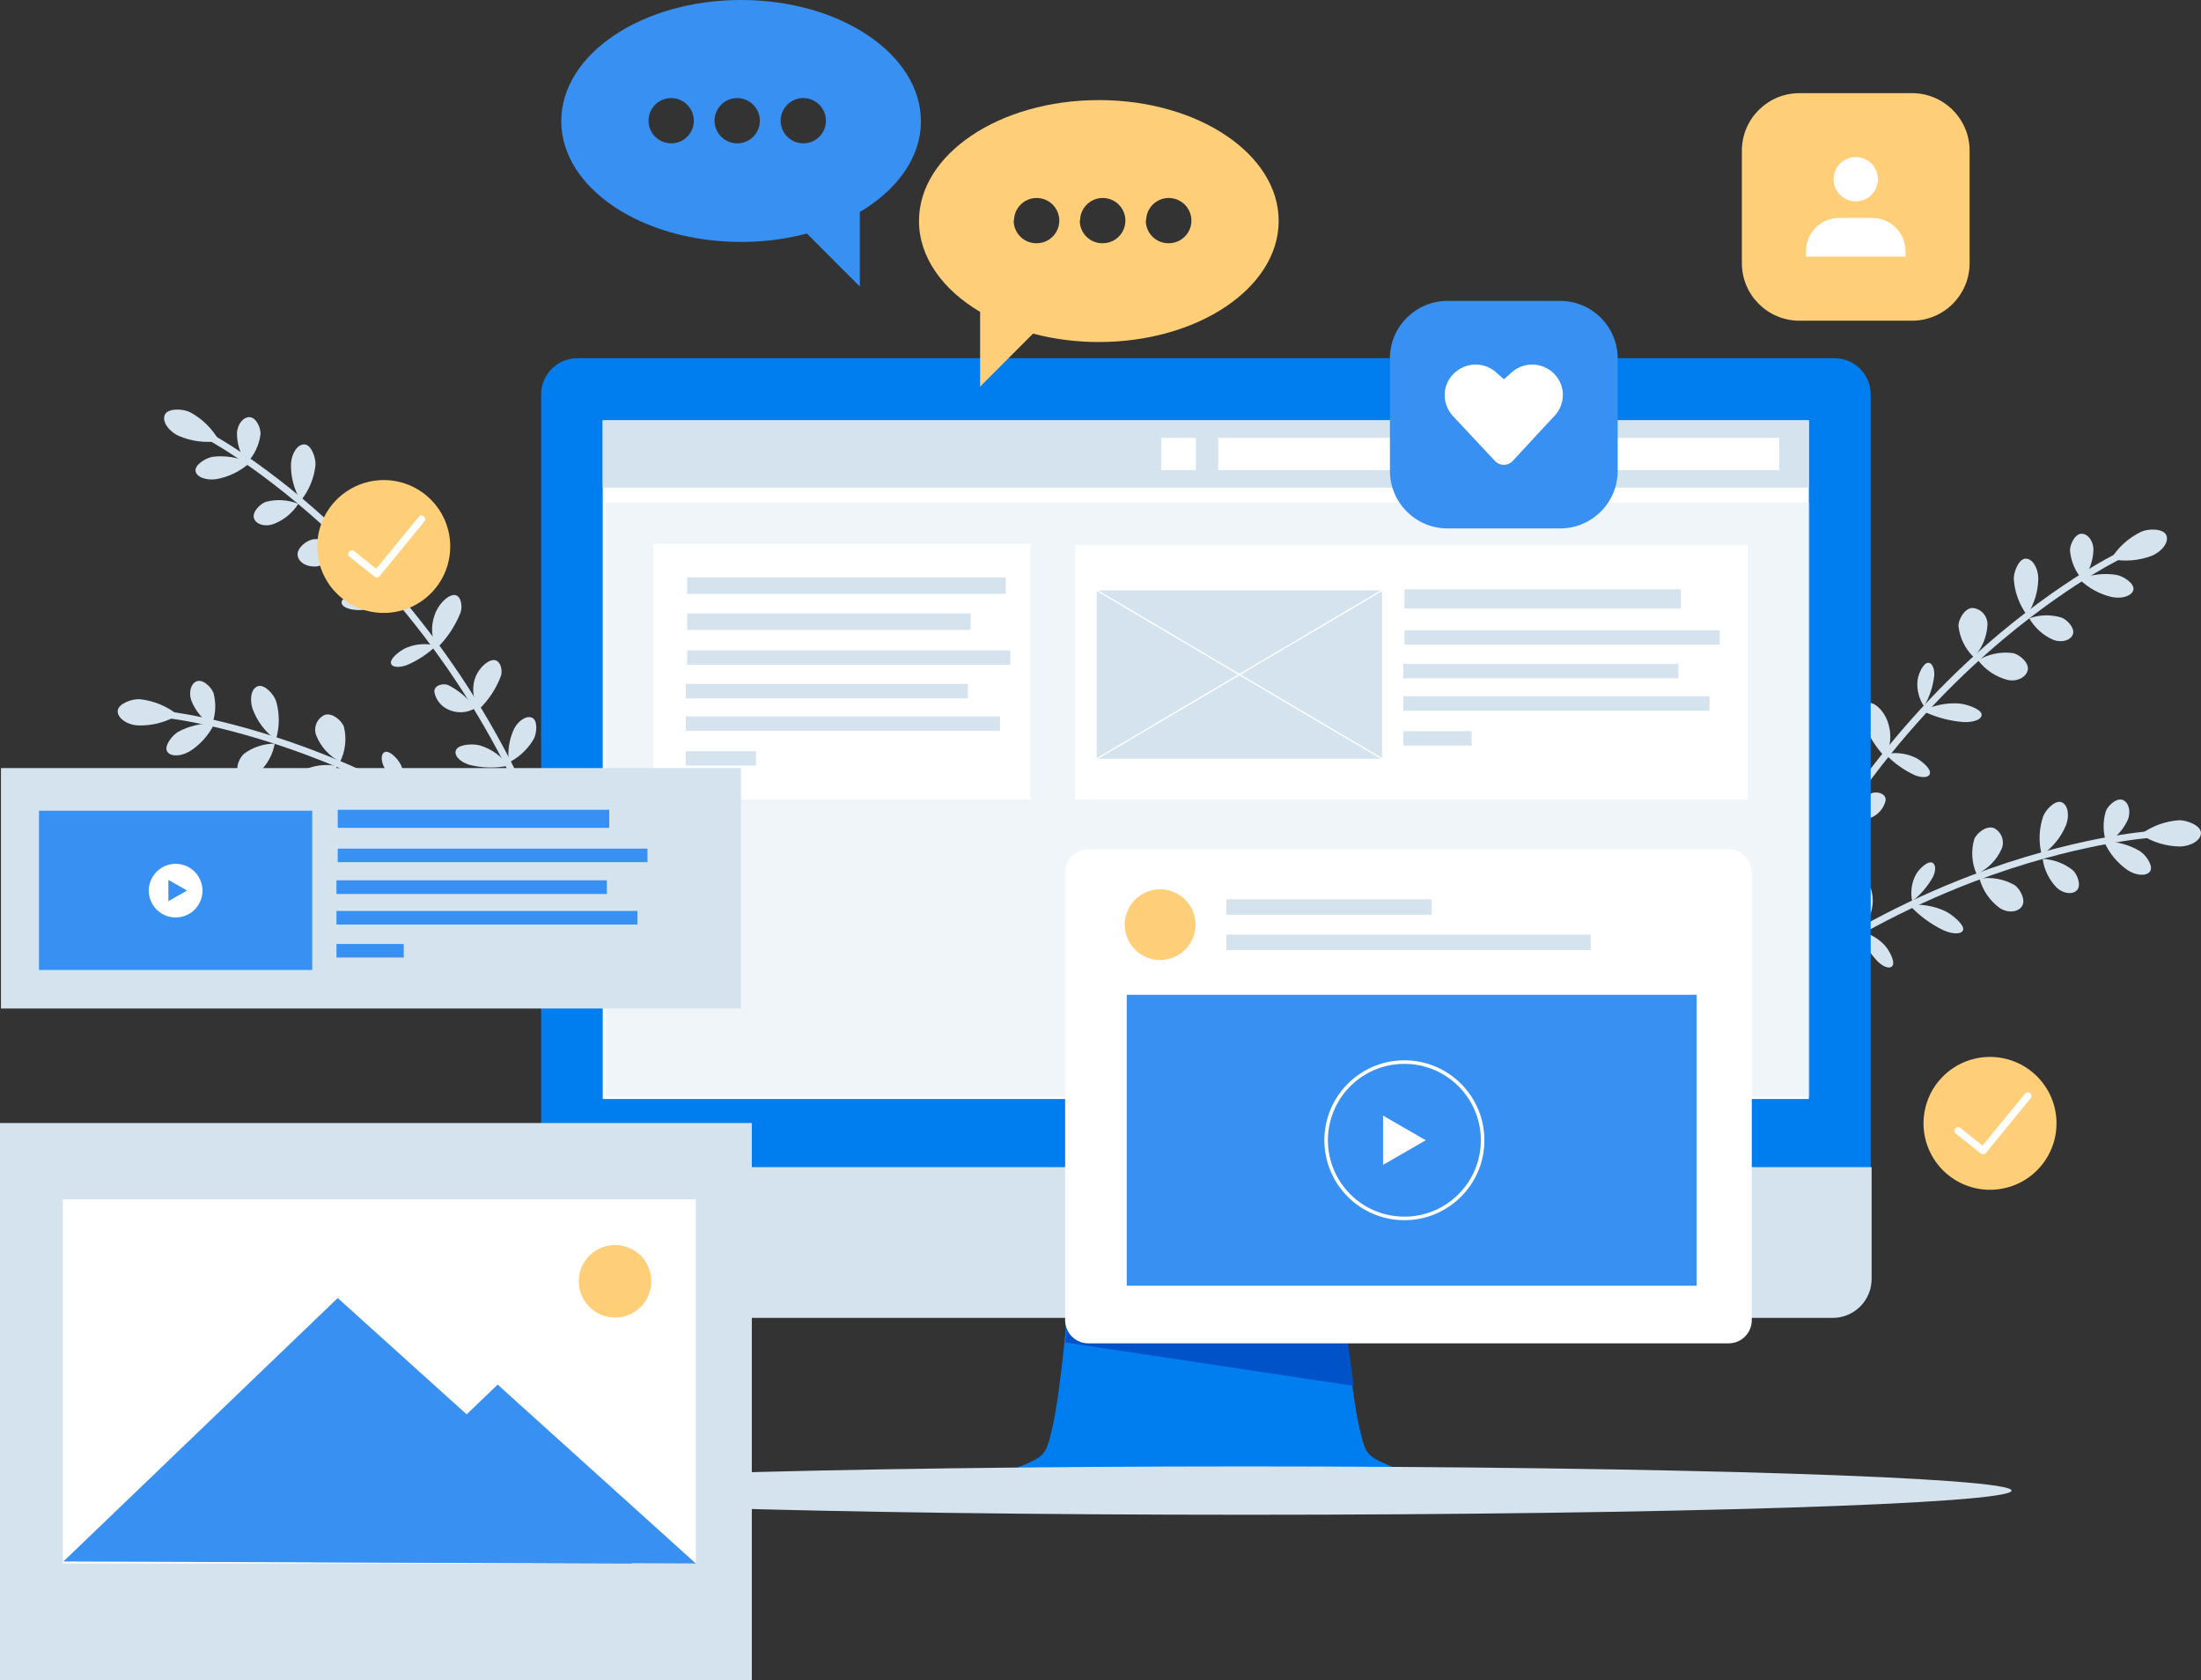 <svg width="579" height="442" viewBox="0 0 579 442" fill="none" xmlns="http://www.w3.org/2000/svg">
<rect x="0" y="0" width="579" height="442" fill="#333333" stroke="none"/>
<g clip-path="url(#clip0_607_301)">
<path d="M317.206 333.939C322.257 333.939 326.351 329.849 326.351 324.803C326.351 319.757 322.257 315.667 317.206 315.667C312.155 315.667 308.061 319.757 308.061 324.803C308.061 329.849 312.155 333.939 317.206 333.939Z" fill="white"/>
<path d="M150.969 242.72C140.64 205.584 120.973 171.704 93.839 144.304C73.544 123.823 56.049 114.401 55.89 114.29L55.047 115.878C55.222 115.974 72.542 125.412 92.678 145.639C119.557 172.817 139.032 206.412 149.251 243.229L150.969 242.72Z" fill="#D5E3EF"/>
<path d="M57.671 115.99C55.883 112.765 53.198 110.127 49.941 108.395C48.096 107.489 44.231 107.33 43.388 109.046C42.545 110.762 44.231 113.304 46.919 114.607C50.294 116.097 54.029 116.577 57.671 115.99Z" fill="#D5E3EF"/>
<path d="M65.72 121.726C62.7 120.311 59.347 119.761 56.034 120.137C54.189 120.407 51.262 122.202 51.437 123.839C51.612 125.475 54.221 126.429 56.908 126.032C60.189 125.443 63.241 123.952 65.72 121.726Z" fill="#D5E3EF"/>
<path d="M78.474 132.53C75.774 131.444 72.796 131.254 69.981 131.99C68.486 132.467 66.307 134.627 66.8 136.28C67.293 137.932 69.678 138.632 71.873 137.869C74.594 136.851 76.911 134.977 78.474 132.53Z" fill="#D5E3EF"/>
<path d="M64.892 121.837C66.895 119.752 68.172 117.077 68.534 114.21C68.629 112.621 67.436 109.841 65.719 109.729C64.001 109.618 62.538 111.509 62.331 113.781C62.297 116.671 63.194 119.496 64.892 121.837Z" fill="#D5E3EF"/>
<path d="M133.871 200.551C136.619 199.155 138.901 196.991 140.44 194.322C141.235 192.733 141.474 189.556 140.042 188.825C138.611 188.094 136.464 189.413 135.271 191.621C133.949 194.4 133.463 197.502 133.871 200.551Z" fill="#D5E3EF"/>
<path d="M79.112 131.704C81.281 129.023 82.629 125.773 82.992 122.345C83.12 120.439 81.911 117.022 80.129 116.895C78.348 116.768 76.742 119.12 76.551 121.9C76.436 125.347 77.326 128.753 79.112 131.704Z" fill="#D5E3EF"/>
<path d="M92.629 143.366C95.002 141.266 96.557 138.396 97.019 135.263C97.13 133.579 95.619 130.576 93.52 130.496C92.409 130.542 91.359 131.016 90.59 131.819C89.822 132.622 89.395 133.691 89.4 134.802C89.442 137.946 90.585 140.976 92.629 143.366Z" fill="#D5E3EF"/>
<path d="M91.484 144.113C88.797 142.36 85.599 141.56 82.402 141.841C80.7 142.111 77.996 144.145 78.299 146.115C78.601 148.085 81.002 149.293 83.484 148.959C86.618 148.285 89.436 146.578 91.484 144.113Z" fill="#D5E3EF"/>
<path d="M133.744 201.409C131.931 198.906 129.36 197.051 126.412 196.118C124.646 195.562 120.877 195.721 120.05 197.103C119.223 198.485 120.75 200.281 123.342 201.139C126.743 202.019 130.301 202.111 133.744 201.409Z" fill="#D5E3EF"/>
<path d="M114.754 169.837C112.266 169.174 109.631 169.319 107.231 170.251C105.641 170.807 102.937 172.841 102.841 174.159C102.746 175.478 104.639 175.748 106.881 175.001C109.807 173.79 112.479 172.038 114.754 169.837Z" fill="#D5E3EF"/>
<path d="M105.146 156.824C106.544 154.941 107.257 152.637 107.166 150.294C107.166 148.832 106.101 145.94 104.908 145.527C103.715 145.114 102.761 146.608 102.808 148.705C103.019 151.544 103.815 154.308 105.146 156.824Z" fill="#D5E3EF"/>
<path d="M125.043 186.267C123.177 183.714 120.736 181.635 117.918 180.197C116.518 179.657 114.18 180.197 114.26 181.993C114.458 183.059 114.926 184.056 115.619 184.891C116.312 185.725 117.208 186.368 118.22 186.759C119.316 187.218 120.505 187.412 121.691 187.327C122.876 187.241 124.024 186.878 125.043 186.267Z" fill="#D5E3EF"/>
<path d="M114.817 170.6C117.596 167.913 119.765 164.662 121.179 161.067C121.751 159.239 121.179 156.3 119.318 156.507C117.457 156.713 115.135 159.224 114.292 161.877C113.303 164.739 113.492 167.877 114.817 170.6Z" fill="#D5E3EF"/>
<path d="M126.047 186.521C128.623 184.044 130.598 181.011 131.82 177.655C132.282 176.066 131.534 173.349 129.625 173.635C127.717 173.921 125.586 176.304 124.854 178.719C124.474 180.028 124.384 181.404 124.59 182.751C124.796 184.099 125.293 185.385 126.047 186.521Z" fill="#D5E3EF"/>
<path d="M140.789 216.09C138.998 214.233 136.656 213.002 134.109 212.579C132.519 212.277 129.099 212.579 128.32 213.723C127.54 214.867 128.988 216.106 131.326 216.551C134.481 217 137.693 216.843 140.789 216.09Z" fill="#D5E3EF"/>
<path d="M105.416 158.048C102.6 156.46 99.409 155.653 96.176 155.712C94.172 155.712 90.339 156.824 89.909 158.159C89.48 159.494 91.675 160.479 94.601 160.479C98.327 160.352 101.996 159.527 105.416 158.048Z" fill="#D5E3EF"/>
<path d="M180.758 270.717C157.287 240.146 126.381 216.08 90.976 200.805C64.446 189.413 44.677 187.188 44.486 187.172L44.295 188.936C44.486 188.936 64.033 191.176 90.339 202.458C125.459 217.632 156.116 241.516 179.407 271.845L180.758 270.717Z" fill="#D5E3EF"/>
<path d="M46.809 188.078C43.942 185.751 40.462 184.305 36.789 183.915C34.737 183.772 31.095 185.075 30.967 186.966C30.84 188.857 33.401 190.668 36.312 190.811C40.002 190.933 43.648 189.984 46.809 188.078Z" fill="#D5E3EF"/>
<path d="M56.399 190.334C53.08 190.162 49.777 190.91 46.856 192.495C45.266 193.433 43.135 196.213 43.962 197.643C44.789 199.073 47.524 199.01 49.878 197.643C52.69 195.86 54.948 193.329 56.399 190.334Z" fill="#D5E3EF"/>
<path d="M72.271 195.609C69.362 195.598 66.527 196.529 64.192 198.263C62.983 199.28 61.774 202.092 62.871 203.427C63.969 204.761 66.418 204.523 68.2 203.061C70.327 201.082 71.755 198.468 72.271 195.609Z" fill="#D5E3EF"/>
<path d="M55.666 190.747C56.743 188.069 56.921 185.114 56.175 182.326C55.682 180.833 53.519 178.688 51.897 179.148C50.274 179.609 49.559 182.008 50.306 184.185C51.337 186.893 53.218 189.195 55.666 190.747Z" fill="#D5E3EF"/>
<path d="M149.108 237.985C151.136 235.666 152.441 232.805 152.862 229.755C153.037 228.055 152.051 224.988 150.46 224.813C148.87 224.639 147.359 226.688 147.104 229.167C146.903 232.238 147.599 235.302 149.108 237.985Z" fill="#D5E3EF"/>
<path d="M72.558 194.593C73.564 191.298 73.597 187.784 72.653 184.471C72.049 182.644 69.647 179.943 67.882 180.483C66.116 181.023 65.576 183.804 66.45 186.473C67.653 189.715 69.776 192.536 72.558 194.593Z" fill="#D5E3EF"/>
<path d="M89.464 200.36C90.873 197.525 91.234 194.283 90.482 191.208C89.973 189.619 87.444 187.379 85.44 188.03C84.427 188.487 83.631 189.318 83.219 190.349C82.806 191.381 82.81 192.531 83.23 193.56C84.438 196.492 86.647 198.901 89.464 200.36Z" fill="#D5E3EF"/>
<path d="M88.67 201.488C85.527 200.871 82.268 201.324 79.413 202.775C77.918 203.649 76.232 206.557 77.187 208.257C78.141 209.957 80.908 210.243 83.071 208.972C85.724 207.174 87.695 204.539 88.67 201.488Z" fill="#D5E3EF"/>
<path d="M149.314 238.828C146.688 237.206 143.609 236.476 140.534 236.746C138.689 236.746 135.19 238.335 134.968 239.924C134.745 241.513 136.813 242.657 139.516 242.434C143.016 242.001 146.369 240.766 149.314 238.828Z" fill="#D5E3EF"/>
<path d="M119.891 216.646C117.331 216.955 114.937 218.068 113.051 219.824C111.843 220.921 110.045 223.828 110.459 225.084C110.872 226.339 112.733 225.957 114.515 224.369C116.779 222.157 118.603 219.536 119.891 216.646Z" fill="#D5E3EF"/>
<path d="M106.117 208.146C106.698 205.878 106.49 203.48 105.528 201.345C104.956 199.995 102.92 197.707 101.631 197.738C100.343 197.77 100.041 199.534 100.9 201.488C102.154 204.047 103.931 206.315 106.117 208.146Z" fill="#D5E3EF"/>
<path d="M135.572 228.039C132.891 226.363 129.849 225.349 126.697 225.083C125.202 225.083 123.214 226.434 123.977 228.102C124.558 229.025 125.366 229.782 126.324 230.303C127.282 230.823 128.358 231.088 129.449 231.074C130.636 231.08 131.808 230.81 132.871 230.283C133.934 229.756 134.859 228.987 135.572 228.039Z" fill="#D5E3EF"/>
<path d="M120.224 217.33C121.799 213.806 122.596 209.986 122.562 206.128C122.419 204.221 120.813 201.679 119.127 202.585C117.441 203.49 116.264 206.684 116.471 209.465C116.631 212.479 117.981 215.307 120.224 217.33Z" fill="#D5E3EF"/>
<path d="M136.607 227.896C138.068 224.637 138.764 221.089 138.642 217.52C138.452 215.804 136.766 213.643 135.096 214.613C134.176 215.399 133.469 216.402 133.038 217.532C132.608 218.662 132.467 219.882 132.63 221.079C132.761 222.435 133.184 223.747 133.87 224.923C134.556 226.1 135.49 227.114 136.607 227.896Z" fill="#D5E3EF"/>
<path d="M161.339 249.791C158.982 248.743 156.351 248.476 153.832 249.028C152.241 249.346 149.188 250.951 148.885 252.206C148.583 253.461 150.476 254.16 152.734 253.7C155.822 252.945 158.74 251.619 161.339 249.791Z" fill="#D5E3EF"/>
<path d="M106.802 209.194C103.596 208.773 100.335 209.211 97.354 210.466C95.494 211.212 92.36 213.643 92.472 215.073C92.583 216.503 95.001 216.662 97.704 215.534C101.108 214.01 104.195 211.859 106.802 209.194Z" fill="#D5E3EF"/>
<path d="M456.74 269.668C468.618 233.007 489.68 199.988 517.926 173.746C539.175 154.123 556.988 145.448 557.179 145.368L557.943 146.957C557.768 147.053 540.082 155.664 519.087 175.097C491.081 201.122 470.199 233.868 458.426 270.224L456.74 269.668Z" fill="#D5E3EF"/>
<path d="M555.303 147.037C557.233 143.907 560.028 141.402 563.351 139.823C565.243 138.997 569.108 138.997 569.872 140.761C570.635 142.524 568.854 144.971 566.118 146.163C562.672 147.489 558.917 147.792 555.303 147.037Z" fill="#D5E3EF"/>
<path d="M547.031 152.375C550.104 151.088 553.476 150.686 556.765 151.216C558.61 151.565 561.536 153.472 561.218 155.092C560.9 156.713 558.324 157.571 555.652 157.063C552.397 156.333 549.412 154.709 547.031 152.375Z" fill="#D5E3EF"/>
<path d="M533.83 162.64C536.566 161.663 539.546 161.596 542.323 162.449C543.818 163.005 545.902 165.261 545.297 166.866C544.693 168.471 542.323 169.107 540.176 168.312C537.502 167.157 535.276 165.166 533.83 162.64Z" fill="#D5E3EF"/>
<path d="M547.843 152.534C545.933 150.367 544.773 147.643 544.535 144.765C544.535 143.176 545.823 140.443 547.525 140.395C549.227 140.347 550.706 142.302 550.706 144.59C550.63 147.476 549.626 150.262 547.843 152.534Z" fill="#D5E3EF"/>
<path d="M475.555 228.261C472.846 226.76 470.635 224.502 469.193 221.763C468.461 220.174 468.366 216.996 469.813 216.297C471.26 215.598 473.36 217.028 474.441 219.268C475.673 222.096 476.06 225.219 475.555 228.261Z" fill="#D5E3EF"/>
<path d="M533.225 161.798C531.171 159.021 529.961 155.71 529.742 152.264C529.742 150.342 531.062 146.989 532.844 146.941C534.625 146.894 536.136 149.293 536.2 152.089C536.169 155.545 535.136 158.917 533.225 161.798Z" fill="#D5E3EF"/>
<path d="M519.229 172.872C516.944 170.671 515.513 167.733 515.189 164.578C515.189 162.989 516.78 159.97 518.895 159.907C520.002 160.004 521.028 160.524 521.76 161.359C522.492 162.194 522.873 163.279 522.824 164.388C522.666 167.551 521.393 170.557 519.229 172.872Z" fill="#D5E3EF"/>
<path d="M520.344 173.667C523.099 172.029 526.325 171.363 529.505 171.776C531.207 172.11 533.815 174.27 533.433 176.209C533.052 178.147 530.586 179.387 528.121 178.846C525.022 178.038 522.283 176.214 520.344 173.667Z" fill="#D5E3EF"/>
<path d="M475.682 229.119C477.602 226.697 480.25 224.954 483.236 224.146C485.034 223.669 488.787 223.987 489.598 225.401C490.41 226.815 488.755 228.579 486.147 229.294C482.691 230.037 479.111 229.978 475.682 229.119Z" fill="#D5E3EF"/>
<path d="M495.992 198.374C498.51 197.82 501.14 198.081 503.499 199.121C505.09 199.741 507.682 201.886 507.714 203.188C507.746 204.491 505.869 204.777 503.658 203.872C500.779 202.538 498.178 200.672 495.992 198.374Z" fill="#D5E3EF"/>
<path d="M506.14 185.79C504.835 183.844 504.225 181.515 504.406 179.18C504.502 177.718 505.663 174.874 506.872 174.413C508.08 173.953 508.955 175.573 508.828 177.703C508.504 180.556 507.589 183.31 506.14 185.79Z" fill="#D5E3EF"/>
<path d="M485.098 214.358C487.063 211.887 489.586 209.916 492.462 208.607C493.877 208.114 496.199 208.734 496.04 210.545C495.796 211.605 495.287 212.587 494.562 213.398C493.836 214.209 492.916 214.824 491.889 215.185C490.771 215.588 489.574 215.723 488.395 215.58C487.215 215.436 486.086 215.018 485.098 214.358Z" fill="#D5E3EF"/>
<path d="M495.914 199.137C493.253 196.343 491.224 193.01 489.965 189.365C489.456 187.522 490.124 184.598 492.017 184.884C493.91 185.17 496.073 187.776 496.789 190.477C497.22 191.907 497.364 193.408 497.214 194.894C497.064 196.38 496.622 197.822 495.914 199.137Z" fill="#D5E3EF"/>
<path d="M484.016 214.501C481.553 211.919 479.71 208.811 478.625 205.413C478.227 203.729 479.086 201.123 480.979 201.488C482.871 201.854 484.907 204.317 485.48 206.763C485.812 208.082 485.853 209.457 485.601 210.793C485.348 212.13 484.807 213.395 484.016 214.501Z" fill="#D5E3EF"/>
<path d="M468.031 243.467C469.906 241.705 472.298 240.591 474.854 240.289C476.445 240.051 479.864 240.544 480.596 241.672C481.328 242.8 479.817 244.023 477.415 244.373C474.258 244.665 471.074 244.358 468.031 243.467Z" fill="#D5E3EF"/>
<path d="M505.773 186.998C508.653 185.518 511.877 184.838 515.11 185.027C517.098 185.123 520.883 186.378 521.249 187.744C521.615 189.111 519.388 190.064 516.477 189.921C512.757 189.63 509.125 188.638 505.773 186.998Z" fill="#D5E3EF"/>
<path d="M425.789 296.377C450.545 266.808 482.459 244.055 518.498 230.279C545.537 220.031 565.322 218.633 565.529 218.617L565.64 220.38C565.45 220.38 545.823 221.795 519.071 231.963C483.356 245.637 451.733 268.204 427.205 297.521L425.789 296.377Z" fill="#D5E3EF"/>
<path d="M563.111 219.475C566.075 217.279 569.609 215.982 573.29 215.741C575.358 215.741 578.953 217.139 579 219.046C579.048 220.952 576.471 222.573 573.497 222.652C569.8 222.62 566.192 221.516 563.111 219.475Z" fill="#D5E3EF"/>
<path d="M553.488 221.334C556.82 221.29 560.097 222.176 562.952 223.892C564.542 224.893 566.514 227.769 565.624 229.151C564.733 230.533 562.013 230.359 559.723 228.897C556.985 227 554.827 224.382 553.488 221.334Z" fill="#D5E3EF"/>
<path d="M537.346 225.926C540.249 226.043 543.037 227.09 545.298 228.913C546.475 229.977 547.557 232.853 546.396 234.124C545.235 235.395 542.801 235.078 541.099 233.536C539.063 231.467 537.747 228.799 537.346 225.926Z" fill="#D5E3EF"/>
<path d="M554.142 221.779C553.182 219.051 553.126 216.087 553.983 213.326C554.539 211.864 556.798 209.798 558.388 210.402C559.979 211.006 560.599 213.357 559.804 215.502C558.642 218.149 556.656 220.35 554.142 221.779Z" fill="#D5E3EF"/>
<path d="M458.792 265.012C456.87 262.609 455.688 259.7 455.389 256.639C455.293 254.923 456.406 251.872 458.013 251.872C459.619 251.872 461.035 253.874 461.194 256.353C461.244 259.41 460.41 262.417 458.792 265.012Z" fill="#D5E3EF"/>
<path d="M537.107 224.909C536.245 221.566 536.366 218.047 537.457 214.772C538.125 212.976 540.638 210.37 542.308 211.006C543.978 211.641 544.487 214.422 543.501 217.028C542.173 220.215 539.953 222.951 537.107 224.909Z" fill="#D5E3EF"/>
<path d="M519.977 229.945C518.691 227.054 518.466 223.802 519.341 220.762C519.929 219.173 522.522 217.06 524.526 217.806C525.516 218.306 526.275 219.169 526.642 220.214C527.01 221.26 526.958 222.407 526.498 223.415C525.165 226.293 522.855 228.606 519.977 229.945Z" fill="#D5E3EF"/>
<path d="M520.725 231.105C523.889 230.619 527.126 231.206 529.918 232.774C531.365 233.727 533.003 236.698 531.906 238.367C530.808 240.035 528.104 240.194 526.005 238.812C523.431 236.906 521.572 234.192 520.725 231.105Z" fill="#D5E3EF"/>
<path d="M458.553 265.855C461.234 264.316 464.342 263.686 467.412 264.059C469.257 264.282 472.629 265.982 472.835 267.602C473.042 269.223 470.879 270.24 468.191 269.922C464.709 269.32 461.412 267.929 458.553 265.855Z" fill="#D5E3EF"/>
<path d="M488.898 244.929C491.438 245.351 493.778 246.57 495.578 248.409C496.755 249.553 498.41 252.54 497.964 253.779C497.519 255.018 495.642 254.558 493.94 252.889C491.77 250.579 490.059 247.878 488.898 244.929Z" fill="#D5E3EF"/>
<path d="M503.022 237.048C502.534 234.754 502.837 232.363 503.881 230.263C504.517 228.944 506.649 226.736 507.921 226.831C509.193 226.927 509.432 228.69 508.51 230.613C507.14 233.11 505.272 235.3 503.022 237.048Z" fill="#D5E3EF"/>
<path d="M472.74 255.654C475.49 254.096 478.569 253.208 481.726 253.064C483.222 253.064 485.146 254.573 484.319 256.242C483.702 257.139 482.865 257.863 481.887 258.345C480.91 258.826 479.825 259.048 478.736 258.991C477.545 258.943 476.382 258.616 475.34 258.037C474.298 257.457 473.408 256.641 472.74 255.654Z" fill="#D5E3EF"/>
<path d="M488.518 245.596C487.102 242.011 486.473 238.164 486.673 234.315C486.896 232.408 488.614 229.93 490.252 230.915C491.89 231.9 492.924 235.125 492.606 237.89C492.466 239.38 492.033 240.828 491.332 242.151C490.63 243.473 489.674 244.644 488.518 245.596Z" fill="#D5E3EF"/>
<path d="M471.705 255.463C470.392 252.143 469.848 248.569 470.115 245.008C470.385 243.308 472.167 241.211 473.773 242.259C475.379 243.308 476.366 246.359 475.968 248.838C475.783 250.185 475.306 251.477 474.57 252.621C473.833 253.765 472.856 254.735 471.705 255.463Z" fill="#D5E3EF"/>
<path d="M446.084 276.31C448.482 275.349 451.126 275.187 453.623 275.849C455.213 276.23 458.172 277.962 458.394 279.281C458.617 280.6 456.804 281.172 454.498 280.616C451.445 279.726 448.59 278.265 446.084 276.31Z" fill="#D5E3EF"/>
<path d="M502.275 238.049C505.494 237.737 508.738 238.285 511.675 239.638C513.488 240.48 516.526 243.054 516.447 244.404C516.367 245.755 513.838 245.882 511.182 244.659C507.827 243.029 504.806 240.787 502.275 238.049Z" fill="#D5E3EF"/>
<path d="M377.692 390.504C377.692 390.504 375.147 389.249 372.221 388.152C369.294 387.056 365.35 385.515 363.155 384.45C359.274 382.607 358.94 381.384 357.493 375.044C355.903 368.132 354.439 353.546 353.835 347.19H280.593C279.989 353.546 278.51 368.132 276.935 375.044C275.488 381.399 275.154 382.607 271.289 384.45C269.094 385.499 265.404 386.945 262.303 388.12C259.328 389.233 256.911 390.091 256.911 390.091C256.911 390.091 254.557 391.41 258.342 391.584H376.038C379.648 391.648 377.692 390.504 377.692 390.504Z" fill="#007EEF"/>
<path d="M356.094 364.525C355.776 361.506 354.011 349.129 353.836 347.19H280.578C280.403 349.129 280.578 350.082 280.244 353.117L356.094 364.525Z" fill="#0052C9"/>
<path d="M492.111 307.134V103.755C492.111 101.227 491.106 98.802 489.316 97.014C487.526 95.226 485.099 94.222 482.568 94.222H151.891C149.36 94.222 146.932 95.226 145.143 97.014C143.353 98.802 142.348 101.227 142.348 103.755V307.134H492.111Z" fill="#007EEF"/>
<path d="M475.84 110.572H158.555V289.068H475.84V110.572Z" fill="white"/>
<path d="M142.063 306.991V336.402C142.06 337.747 142.324 339.079 142.838 340.322C143.351 341.566 144.106 342.696 145.057 343.647C146.008 344.599 147.138 345.354 148.382 345.87C149.626 346.385 150.959 346.65 152.305 346.65H482.108C483.455 346.65 484.788 346.385 486.032 345.87C487.275 345.354 488.405 344.599 489.356 343.647C490.308 342.696 491.062 341.566 491.576 340.322C492.09 339.079 492.353 337.747 492.351 336.402V306.991H142.063Z" fill="#D5E3EF"/>
<path d="M475.84 110.572H158.555V128.272H475.84V110.572Z" fill="#D5E3EF"/>
<path d="M476.048 132.165H159.383V288.528H476.048V132.165Z" fill="#D5E3EF" fill-opacity="0.34"/>
<path d="M468.048 115.163H320.467V123.664H468.048V115.163Z" fill="white"/>
<path d="M314.598 115.163H305.5V123.664H314.598V115.163Z" fill="white"/>
<path d="M459.746 143.398H282.82V210.291H459.746V143.398Z" fill="white"/>
<path d="M442.156 155.013H369.486V160.05H442.156V155.013Z" fill="#D5E3EF"/>
<path d="M452.382 165.802H369.486V169.567H452.382V165.802Z" fill="#D5E3EF"/>
<path d="M441.502 174.62H369.135V178.417H441.502V174.62Z" fill="#D5E3EF"/>
<path d="M449.709 183.152H369.135V186.934H449.709V183.152Z" fill="#D5E3EF"/>
<path d="M387.139 192.336H369.135V196.102H387.139V192.336Z" fill="#D5E3EF"/>
<path d="M363.552 155.283H288.529V199.582H363.552V155.283Z" fill="#D5E3EF"/>
<path d="M288.529 155.283L363.552 199.582" stroke="white" stroke-width="0.339" stroke-miterlimit="10"/>
<path d="M363.552 155.283L288.529 199.582" stroke="white" stroke-width="0.339" stroke-miterlimit="10"/>
<path d="M271.067 143.001H171.932V210.259H271.067V143.001Z" fill="white"/>
<path d="M255.304 161.337H180.758V165.69H255.304V161.337Z" fill="#D5E3EF"/>
<path d="M264.592 151.867H180.758V156.221H264.592V151.867Z" fill="#D5E3EF"/>
<path d="M265.785 171.077H180.758V174.842H265.785V171.077Z" fill="#D5E3EF"/>
<path d="M254.636 179.895H180.408V183.693H254.636V179.895Z" fill="#D5E3EF"/>
<path d="M263.066 188.428H180.408V192.209H263.066V188.428Z" fill="#D5E3EF"/>
<path d="M198.874 197.611H180.408V201.377H198.874V197.611Z" fill="#D5E3EF"/>
<path d="M529.17 392.077C529.17 395.556 439.101 398.432 327.974 398.432C216.846 398.432 126.777 395.604 126.777 392.077C126.777 388.549 216.846 385.721 327.974 385.721C439.101 385.721 529.17 388.597 529.17 392.077Z" fill="#D5E3EF"/>
<path d="M197.777 295.392H0V442H197.777V295.392Z" fill="#D5E3EF"/>
<path d="M183.049 315.46H16.525V411.239H183.049V315.46Z" fill="white"/>
<path d="M183.048 411.255L82.291 410.889L130.912 364.192L183.048 411.255Z" fill="#3891F2"/>
<path d="M166.237 411.255L16.684 410.715L88.844 341.423L166.237 411.255Z" fill="#3891F2"/>
<path d="M152.256 336.942C152.272 335.06 152.845 333.225 153.903 331.667C154.961 330.11 156.457 328.901 158.202 328.191C159.947 327.482 161.863 327.304 163.709 327.681C165.555 328.058 167.248 328.972 168.575 330.308C169.901 331.645 170.802 333.344 171.164 335.191C171.526 337.038 171.332 338.95 170.608 340.688C169.883 342.425 168.66 343.909 167.092 344.954C165.525 345.998 163.683 346.555 161.799 346.555C160.539 346.555 159.292 346.306 158.129 345.822C156.966 345.338 155.91 344.628 155.023 343.735C154.136 342.841 153.435 341.781 152.96 340.615C152.485 339.449 152.246 338.201 152.256 336.942Z" fill="#FFCE78"/>
<path d="M194.913 202.029H0.254V265.267H194.913V202.029Z" fill="#D5E3EF"/>
<path d="M160.272 212.992H88.844V217.759H160.272V212.992Z" fill="#3891F2"/>
<path d="M170.324 223.209H88.844V226.768H170.324V223.209Z" fill="#3891F2"/>
<path d="M159.636 231.55H88.51V235.141H159.636V231.55Z" fill="#3891F2"/>
<path d="M167.7 239.606H88.51V243.181H167.7V239.606Z" fill="#3891F2"/>
<path d="M106.212 248.297H88.51V251.856H106.212V248.297Z" fill="#3891F2"/>
<path d="M82.132 213.246H10.258V255.13H82.132V213.246Z" fill="#3891F2"/>
<path d="M46.204 227.213C44.808 227.213 43.442 227.626 42.281 228.402C41.12 229.177 40.215 230.279 39.68 231.568C39.146 232.857 39.006 234.275 39.278 235.644C39.551 237.012 40.223 238.269 41.211 239.256C42.199 240.242 43.457 240.914 44.827 241.187C46.197 241.459 47.616 241.319 48.907 240.785C50.197 240.251 51.3 239.347 52.076 238.187C52.852 237.027 53.266 235.663 53.266 234.267C53.266 232.396 52.522 230.602 51.198 229.279C49.873 227.956 48.077 227.213 46.204 227.213ZM49.067 234.331L44.296 237.032C44.294 237.006 44.294 236.979 44.296 236.953V231.519C44.292 231.492 44.292 231.466 44.296 231.439L49.067 234.156C49.067 234.156 49.115 234.204 49.067 234.251V234.331Z" fill="white"/>
<path d="M460.827 347.254C460.827 348.054 460.669 348.847 460.361 349.586C460.054 350.326 459.604 350.997 459.037 351.563C458.47 352.128 457.796 352.576 457.055 352.881C456.314 353.186 455.52 353.342 454.719 353.339H286.287C285.486 353.339 284.692 353.182 283.952 352.875C283.212 352.568 282.54 352.118 281.974 351.551C281.408 350.985 280.96 350.312 280.654 349.572C280.349 348.832 280.193 348.039 280.195 347.238V229.453C280.193 228.652 280.349 227.859 280.654 227.119C280.96 226.379 281.408 225.706 281.974 225.14C282.54 224.573 283.212 224.123 283.952 223.816C284.692 223.509 285.486 223.352 286.287 223.352H454.719C456.336 223.352 457.887 223.992 459.032 225.133C460.177 226.274 460.822 227.822 460.827 229.437V347.254Z" fill="white"/>
<path d="M314.486 243.213C314.486 245.052 313.94 246.85 312.916 248.379C311.893 249.907 310.439 251.099 308.738 251.802C307.037 252.505 305.166 252.688 303.36 252.328C301.555 251.968 299.897 251.081 298.597 249.78C297.296 248.478 296.411 246.821 296.054 245.016C295.697 243.212 295.883 241.343 296.59 239.645C297.296 237.947 298.491 236.496 300.024 235.477C301.556 234.457 303.356 233.915 305.197 233.918C307.662 233.922 310.025 234.903 311.766 236.646C313.508 238.389 314.486 240.75 314.486 243.213Z" fill="#FFCE78"/>
<path d="M418.456 245.834H322.613V249.902H418.456V245.834Z" fill="#D5E3EF"/>
<path d="M376.626 236.539H322.613V240.607H376.626V236.539Z" fill="#D5E3EF"/>
<path d="M446.321 261.66H296.402V338.181H446.321V261.66Z" fill="#3891F2"/>
<path d="M375.053 299.921L369.439 303.162L363.824 306.403V299.921V293.438L369.439 296.679L375.053 299.921Z" fill="white"/>
<path d="M369.438 320.481C380.805 320.481 390.019 311.276 390.019 299.921C390.019 288.566 380.805 279.36 369.438 279.36C358.072 279.36 348.857 288.566 348.857 299.921C348.857 311.276 358.072 320.481 369.438 320.481Z" stroke="white" stroke-width="0.938" stroke-miterlimit="10"/>
<path d="M118.444 143.748C118.444 147.204 117.418 150.584 115.495 153.458C113.573 156.332 110.84 158.572 107.644 159.895C104.447 161.218 100.929 161.564 97.535 160.89C94.141 160.215 91.024 158.551 88.577 156.106C86.131 153.662 84.464 150.548 83.789 147.157C83.114 143.767 83.461 140.253 84.785 137.059C86.109 133.865 88.352 131.136 91.229 129.215C94.106 127.295 97.488 126.27 100.948 126.27C105.589 126.27 110.039 128.111 113.32 131.389C116.601 134.667 118.444 139.112 118.444 143.748Z" fill="#FFCE78"/>
<path d="M92.566 145.702L99.119 150.93L110.889 136.55" stroke="#FFFFFD" stroke-width="1.921" stroke-linecap="round" stroke-linejoin="round"/>
<path d="M540.991 295.478C540.991 298.935 539.965 302.314 538.042 305.188C536.12 308.062 533.387 310.302 530.191 311.625C526.994 312.948 523.476 313.294 520.082 312.62C516.688 311.946 513.571 310.281 511.124 307.837C508.678 305.392 507.011 302.278 506.336 298.888C505.661 295.497 506.008 291.983 507.332 288.789C508.656 285.596 510.898 282.866 513.775 280.946C516.653 279.025 520.035 278 523.495 278C528.135 278 532.585 279.841 535.866 283.119C539.147 286.397 540.991 290.842 540.991 295.478Z" fill="#FFCE78"/>
<path d="M515.113 297.432L521.666 302.66L533.436 288.28" stroke="#FFFFFD" stroke-width="1.921" stroke-linecap="round" stroke-linejoin="round"/>
<path d="M502.975 24.501H473.376C465.005 24.501 458.219 31.28 458.219 39.643V69.213C458.219 77.575 465.005 84.355 473.376 84.355H502.975C511.346 84.355 518.132 77.575 518.132 69.213V39.643C518.132 31.28 511.346 24.501 502.975 24.501Z" fill="#FFCE78"/>
<path d="M501.273 67.496V66.051C501.273 63.737 500.353 61.518 498.716 59.882C497.078 58.246 494.857 57.328 492.542 57.328H483.81C481.494 57.328 479.273 58.246 477.636 59.882C475.998 61.518 475.078 63.737 475.078 66.051V67.496H501.273Z" fill="white"/>
<path d="M494.004 47.143C494.004 48.296 493.662 49.423 493.021 50.382C492.379 51.341 491.468 52.089 490.401 52.53C489.334 52.971 488.161 53.087 487.028 52.862C485.896 52.637 484.856 52.081 484.04 51.266C483.223 50.45 482.667 49.411 482.442 48.28C482.217 47.149 482.333 45.977 482.774 44.911C483.216 43.846 483.964 42.935 484.924 42.294C485.884 41.653 487.013 41.311 488.167 41.311C488.934 41.309 489.694 41.459 490.403 41.751C491.113 42.043 491.757 42.473 492.299 43.015C492.842 43.557 493.272 44.2 493.564 44.909C493.857 45.617 494.006 46.376 494.004 47.143Z" fill="white"/>
<path d="M241.754 58.122C241.754 67.655 247.973 76.204 257.834 82.035V101.689L271.75 87.755C277.405 89.231 283.226 89.973 289.071 89.963C315.202 89.963 336.372 75.663 336.372 58.106C336.372 40.549 315.202 26.328 289.071 26.328C262.939 26.328 241.754 40.533 241.754 58.122ZM301.493 58.026C301.493 56.848 301.842 55.696 302.498 54.716C303.153 53.736 304.085 52.973 305.174 52.522C306.264 52.071 307.463 51.953 308.62 52.183C309.777 52.413 310.84 52.98 311.674 53.813C312.508 54.647 313.076 55.708 313.307 56.864C313.537 58.02 313.419 59.218 312.967 60.307C312.516 61.395 311.751 62.326 310.77 62.981C309.79 63.636 308.636 63.985 307.457 63.985C306.667 63.995 305.883 63.849 305.15 63.554C304.417 63.26 303.75 62.822 303.188 62.268C302.626 61.714 302.179 61.053 301.874 60.325C301.57 59.597 301.413 58.816 301.413 58.026H301.493ZM284.124 58.026C284.124 56.848 284.474 55.696 285.13 54.716C285.785 53.736 286.716 52.973 287.806 52.522C288.896 52.071 290.095 51.953 291.252 52.183C292.409 52.413 293.472 52.98 294.306 53.813C295.14 54.647 295.708 55.708 295.938 56.864C296.169 58.02 296.05 59.218 295.599 60.307C295.148 61.395 294.383 62.326 293.402 62.981C292.422 63.636 291.268 63.985 290.089 63.985C289.298 63.998 288.513 63.853 287.779 63.559C287.046 63.265 286.378 62.828 285.815 62.273C285.252 61.718 284.806 61.057 284.502 60.328C284.198 59.599 284.043 58.816 284.045 58.026H284.124ZM266.74 58.026C266.74 56.848 267.09 55.696 267.746 54.716C268.401 53.736 269.332 52.973 270.422 52.522C271.512 52.071 272.711 51.953 273.868 52.183C275.025 52.413 276.088 52.98 276.922 53.813C277.756 54.647 278.324 55.708 278.554 56.864C278.785 58.02 278.666 59.218 278.215 60.307C277.764 61.395 276.999 62.326 276.018 62.981C275.038 63.636 273.884 63.985 272.705 63.985C271.915 63.995 271.131 63.849 270.398 63.554C269.665 63.26 268.998 62.822 268.436 62.268C267.874 61.714 267.427 61.053 267.122 60.325C266.818 59.597 266.661 58.816 266.661 58.026H266.74Z" fill="#FFCE78"/>
<path d="M194.946 0C168.83 0 147.645 14.3 147.645 31.857C147.645 49.415 168.83 63.635 194.946 63.635C200.791 63.654 206.613 62.912 212.266 61.427L226.183 75.362V55.77C236.044 49.923 242.262 41.375 242.262 31.937C242.262 14.3 221.077 0 194.946 0ZM176.544 37.705C175.363 37.701 174.211 37.349 173.231 36.69C172.252 36.032 171.49 35.099 171.042 34.008C170.594 32.917 170.48 31.718 170.714 30.562C170.949 29.407 171.521 28.347 172.359 27.516C173.197 26.686 174.263 26.122 175.421 25.897C176.58 25.672 177.779 25.796 178.868 26.252C179.956 26.708 180.884 27.477 181.535 28.461C182.186 29.444 182.53 30.599 182.524 31.778C182.522 32.56 182.365 33.333 182.063 34.055C181.762 34.776 181.32 35.43 180.765 35.981C180.209 36.532 179.55 36.967 178.826 37.263C178.102 37.559 177.326 37.709 176.544 37.705ZM193.928 37.705C192.747 37.705 191.592 37.354 190.611 36.698C189.629 36.042 188.865 35.11 188.414 34.019C187.964 32.928 187.848 31.729 188.08 30.572C188.313 29.415 188.884 28.354 189.722 27.522C190.559 26.69 191.625 26.125 192.784 25.898C193.943 25.672 195.143 25.795 196.232 26.251C197.321 26.706 198.251 27.475 198.902 28.459C199.554 29.443 199.898 30.598 199.892 31.778C199.888 33.351 199.259 34.859 198.144 35.97C197.029 37.081 195.518 37.705 193.944 37.705H193.928ZM211.296 37.705C210.115 37.701 208.963 37.349 207.983 36.69C207.004 36.032 206.242 35.099 205.794 34.008C205.346 32.917 205.232 31.718 205.466 30.562C205.701 29.407 206.273 28.347 207.111 27.516C207.949 26.686 209.015 26.122 210.174 25.897C211.332 25.672 212.532 25.796 213.62 26.252C214.708 26.708 215.637 27.477 216.287 28.461C216.938 29.444 217.282 30.599 217.276 31.778C217.274 32.558 217.118 33.331 216.817 34.051C216.516 34.771 216.076 35.425 215.522 35.975C214.969 36.526 214.312 36.962 213.589 37.258C212.867 37.555 212.093 37.707 211.312 37.705H211.296Z" fill="#3891F2"/>
<path d="M410.393 79.143H380.794C372.423 79.143 365.637 85.922 365.637 94.285V123.855C365.637 132.217 372.423 138.997 380.794 138.997H410.393C418.764 138.997 425.55 132.217 425.55 123.855V94.285C425.55 85.922 418.764 79.143 410.393 79.143Z" fill="#3891F2"/>
<path d="M411.061 102.738C410.882 101.552 410.439 100.421 409.764 99.428C409.09 98.436 408.201 97.606 407.164 97.002C405.693 96.143 403.989 95.768 402.294 95.931C400.598 96.093 398.996 96.785 397.716 97.908L395.633 99.751L393.533 97.908C392.257 96.784 390.658 96.092 388.964 95.929C387.271 95.766 385.569 96.142 384.102 97.002C383.046 97.593 382.139 98.417 381.45 99.411C380.761 100.405 380.308 101.543 380.126 102.738C379.947 103.934 380.04 105.155 380.398 106.31C380.756 107.466 381.369 108.526 382.193 109.412L393.327 121.312C393.623 121.615 393.977 121.856 394.367 122.02C394.758 122.184 395.177 122.269 395.601 122.269C396.025 122.269 396.444 122.184 396.835 122.02C397.225 121.856 397.579 121.615 397.875 121.312L405.573 112.987L408.913 109.412C409.751 108.533 410.38 107.476 410.752 106.32C411.123 105.165 411.229 103.94 411.061 102.738Z" fill="white"/>
</g>
<defs>
<clipPath id="clip0_607_301">
<rect width="579" height="442" fill="white"/>
</clipPath>
</defs>
</svg>
